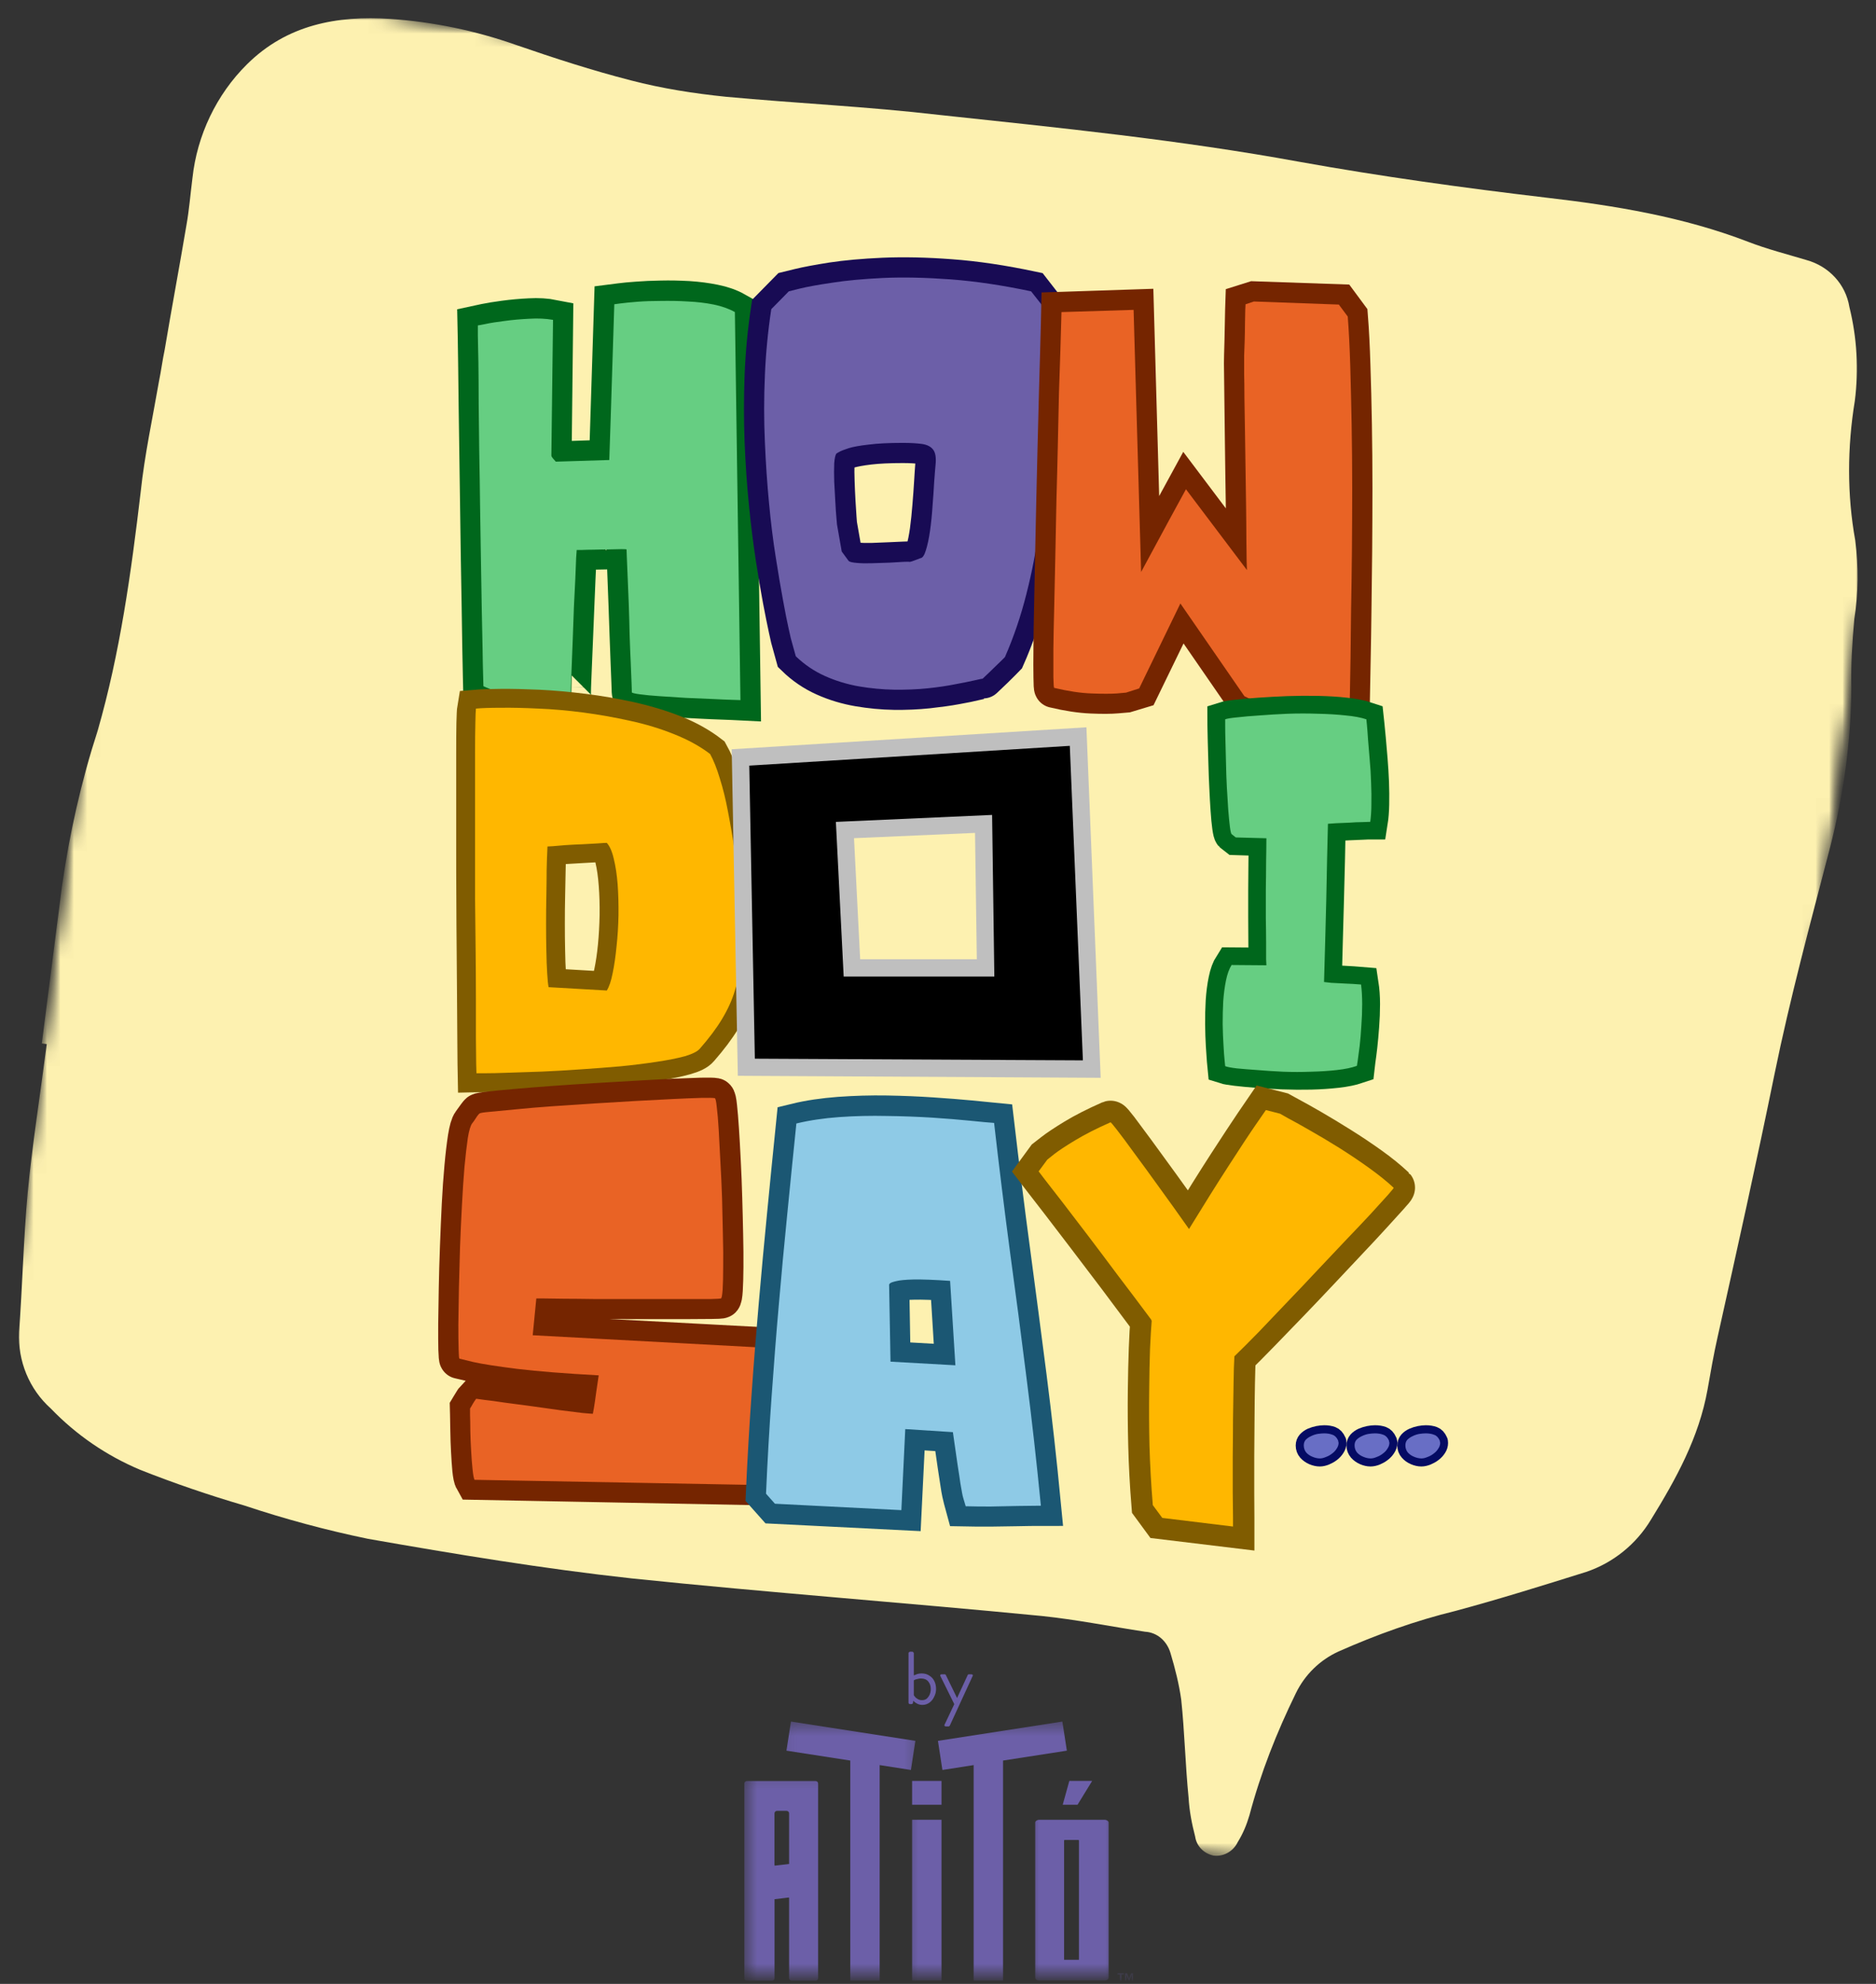 <svg width="140" height="148" viewBox="0 0 140 148" fill="none" xmlns="http://www.w3.org/2000/svg">
<rect x="0" y="0" width="140" height="148" fill="#333333" stroke="none"/>
<mask id="mask0_531_2" style="mask-type:luminance" maskUnits="userSpaceOnUse" x="0" y="0" width="140" height="148">
<path d="M139.215 0.5H0.891V148H139.215V0.5Z" fill="white"/>
</mask>
<g mask="url(#mask0_531_2)">
<mask id="mask1_531_2" style="mask-type:luminance" maskUnits="userSpaceOnUse" x="0" y="0" width="140" height="139">
<path d="M0.891 0.5H139.215V138.824H0.891V0.5Z" fill="white"/>
</mask>
<g mask="url(#mask1_531_2)">
<mask id="mask2_531_2" style="mask-type:luminance" maskUnits="userSpaceOnUse" x="-4" y="-1" width="147" height="145">
<path d="M13.198 -0.891L142.758 15.693L126.428 143.273L-3.131 126.684L13.198 -0.891Z" fill="white"/>
</mask>
<g mask="url(#mask2_531_2)">
<mask id="mask3_531_2" style="mask-type:luminance" maskUnits="userSpaceOnUse" x="-4" y="-1" width="147" height="145">
<path d="M13.198 -0.891L142.758 15.693L126.428 143.273L-3.131 126.684L13.198 -0.891Z" fill="white"/>
</mask>
<g mask="url(#mask3_531_2)">
<path d="M3.12 77.841C3.624 73.94 4.123 70.038 4.621 66.136C5.188 62.177 6.055 58.322 7.287 54.514C8.96 48.716 9.791 42.689 10.498 36.704C10.789 33.95 11.391 31.176 11.864 28.448C12.025 27.664 12.124 26.874 12.29 26.09C12.809 22.993 13.391 19.907 13.911 16.811C14.119 15.662 14.207 14.493 14.363 13.278C14.706 10.098 16.15 7.059 18.421 4.809C21.403 1.842 25.149 1.146 29.144 1.411C32.339 1.635 35.477 2.284 38.501 3.349C41.353 4.336 44.211 5.261 47.089 5.999C49.427 6.607 51.796 6.975 54.186 7.22C59.449 7.708 64.749 7.952 70.064 8.57C79.052 9.532 88.045 10.436 97.007 12.077C103.065 13.163 109.216 14.015 115.383 14.743C120.517 15.335 125.613 16.177 130.455 18.037C131.874 18.587 133.375 18.967 134.809 19.398C136.482 19.86 137.74 21.201 138.015 22.905C138.586 25.212 138.716 27.586 138.42 29.903C137.854 33.363 137.833 36.891 138.451 40.315C138.695 42.268 138.69 44.253 138.379 46.196C138.223 47.91 138.124 49.635 138.16 51.313C138.14 55.335 137.563 59.356 136.565 63.253C135.111 68.833 133.583 74.465 132.425 80.138C131.095 86.663 129.629 93.231 128.18 99.74C127.894 101.003 127.66 102.338 127.427 103.673C126.782 107.248 125.089 110.313 123.213 113.358C122.106 115.202 120.381 116.589 118.376 117.265C115.144 118.278 111.918 119.286 108.645 120.169C105.637 120.902 102.712 121.951 99.891 123.203C98.509 123.832 97.376 124.928 96.701 126.326C95.272 129.245 94.082 132.254 93.24 135.428C93.027 136.145 92.757 136.794 92.368 137.423C92.03 138.124 91.297 138.525 90.565 138.431C89.837 138.28 89.292 137.714 89.193 137.018C88.944 136.057 88.757 135.101 88.7 134.103C88.455 131.656 88.403 129.167 88.149 126.783C87.988 125.645 87.702 124.492 87.354 123.333C87.094 122.434 86.372 121.78 85.452 121.728C82.896 121.338 80.299 120.818 77.732 120.553C67.57 119.561 57.376 118.813 47.162 117.753C40.559 117.031 34.007 115.945 27.461 114.797C24.317 114.147 21.262 113.321 18.234 112.313C15.605 111.544 12.991 110.651 10.456 109.648C7.926 108.578 5.702 107.056 3.79 105.076C2.174 103.627 1.328 101.538 1.421 99.377C1.676 95.942 1.754 92.42 2.065 88.986C2.424 85.25 3.011 81.608 3.489 77.888L3.12 77.841Z" fill="#FDF1B0"/>
</g>
</g>
</g>
<path d="M35.654 24.28C35.654 24.28 35.846 24.238 36.226 24.161C36.605 24.083 37.088 24.005 37.675 23.927C38.262 23.849 38.881 23.792 39.52 23.761C40.164 23.724 40.746 23.761 41.265 23.864L41.151 33.975C41.151 34.027 41.203 34.115 41.317 34.25C41.426 34.38 41.484 34.442 41.484 34.442L45.468 34.307L45.567 31.206L45.837 22.69C45.837 22.69 45.998 22.669 46.31 22.633C46.627 22.592 47.048 22.55 47.578 22.514C48.108 22.472 48.7 22.446 49.355 22.436C50.004 22.42 50.669 22.436 51.345 22.472C52.02 22.514 52.659 22.597 53.267 22.721C53.875 22.841 54.405 23.028 54.846 23.277L55.262 52.227C55.262 52.227 55.065 52.216 54.67 52.206C54.28 52.19 53.776 52.175 53.158 52.148C52.545 52.123 51.895 52.086 51.209 52.05C50.519 52.008 49.869 51.972 49.256 51.93C48.638 51.889 48.134 51.847 47.744 51.795C47.349 51.738 47.157 51.686 47.157 51.634C47.157 51.598 47.147 51.374 47.136 50.969C47.121 50.564 47.1 50.044 47.074 49.41C47.048 48.772 47.022 48.086 46.996 47.337C46.97 46.595 46.944 45.846 46.918 45.098C46.892 44.355 46.866 43.669 46.84 43.051C46.814 42.428 46.793 41.929 46.783 41.56C46.767 41.186 46.762 40.994 46.762 40.978C46.762 40.968 46.638 40.958 46.388 40.958C46.139 40.958 45.832 40.963 45.458 40.968C45.084 40.978 44.71 40.983 44.336 40.989C43.967 40.994 43.655 41.004 43.406 41.01C43.157 41.015 43.032 41.02 43.032 41.02C43.032 41.02 43.022 41.217 43.006 41.607C42.985 42.002 42.959 42.516 42.933 43.16C42.907 43.799 42.881 44.501 42.845 45.27C42.814 46.033 42.782 46.802 42.751 47.571C42.715 48.346 42.689 49.052 42.663 49.691C42.632 50.335 42.616 50.85 42.601 51.245C42.59 51.634 42.59 51.832 42.601 51.832C42.601 51.832 42.465 51.826 42.201 51.811C41.93 51.8 41.587 51.785 41.167 51.764C40.751 51.743 40.304 51.722 39.837 51.707C39.364 51.686 38.917 51.665 38.491 51.645C38.065 51.624 37.717 51.608 37.452 51.598C37.182 51.582 37.041 51.577 37.026 51.577C37.016 51.562 36.932 51.53 36.771 51.468C36.615 51.411 36.465 51.348 36.314 51.281C36.163 51.218 36.08 51.182 36.065 51.182C36.065 51.182 36.059 50.938 36.049 50.439C36.034 49.941 36.023 49.255 36.008 48.377C35.992 47.504 35.976 46.496 35.961 45.358C35.94 44.22 35.919 42.999 35.898 41.695C35.878 40.396 35.862 39.066 35.841 37.71C35.821 36.359 35.8 35.029 35.784 33.731C35.763 32.427 35.748 31.206 35.732 30.068C35.722 28.93 35.706 27.927 35.696 27.055C35.68 26.187 35.67 25.506 35.665 25.013C35.66 24.524 35.654 24.28 35.654 24.28Z" stroke="#00671C" stroke-width="3.015"/>
<path d="M35.66 24.278C35.66 24.278 35.847 24.247 36.221 24.174C36.595 24.091 37.073 24.018 37.655 23.945C38.248 23.862 38.866 23.81 39.505 23.779C40.154 23.738 40.741 23.769 41.271 23.862L41.147 33.983C41.147 34.04 41.199 34.129 41.313 34.253C41.422 34.378 41.479 34.44 41.479 34.44L45.469 34.316L45.573 31.219L45.843 22.698C45.843 22.698 45.994 22.678 46.3 22.636C46.617 22.595 47.038 22.553 47.568 22.511C48.108 22.47 48.701 22.449 49.355 22.449C50.005 22.439 50.665 22.449 51.33 22.491C52.005 22.522 52.649 22.595 53.262 22.719C53.87 22.844 54.395 23.031 54.842 23.28L55.257 52.229C55.257 52.229 55.055 52.224 54.655 52.209C54.265 52.198 53.766 52.178 53.158 52.146C52.545 52.12 51.896 52.094 51.205 52.063C50.524 52.022 49.875 51.98 49.252 51.938C48.638 51.897 48.135 51.85 47.734 51.793C47.345 51.741 47.153 51.689 47.153 51.648C47.153 51.606 47.142 51.388 47.132 50.983C47.116 50.567 47.095 50.047 47.069 49.424C47.038 48.79 47.012 48.094 46.986 47.346C46.971 46.598 46.95 45.849 46.924 45.101C46.893 44.353 46.867 43.678 46.841 43.065C46.81 42.441 46.789 41.942 46.778 41.568C46.763 41.194 46.758 41.002 46.758 40.986C46.758 40.976 46.633 40.966 46.384 40.966C46.134 40.966 45.822 40.976 45.448 40.986C45.074 40.986 44.7 40.997 44.326 41.007C43.962 41.007 43.661 41.018 43.412 41.028C43.162 41.028 43.038 41.028 43.038 41.028C43.038 41.028 43.022 41.225 42.996 41.61C42.981 42 42.96 42.519 42.934 43.169C42.903 43.808 42.871 44.509 42.83 45.267C42.799 46.031 42.773 46.8 42.747 47.574C42.716 48.354 42.69 49.06 42.664 49.694C42.633 50.333 42.612 50.853 42.601 51.253C42.586 51.642 42.586 51.835 42.601 51.835C42.601 51.835 42.461 51.829 42.186 51.814C41.921 51.803 41.583 51.788 41.167 51.772C40.752 51.746 40.305 51.725 39.837 51.71C39.364 51.7 38.913 51.684 38.486 51.668C38.055 51.642 37.707 51.622 37.447 51.606C37.182 51.596 37.042 51.585 37.032 51.585C37.016 51.575 36.928 51.538 36.762 51.481C36.606 51.414 36.455 51.351 36.304 51.294C36.148 51.227 36.076 51.19 36.076 51.19C36.076 51.19 36.065 50.941 36.055 50.442C36.039 49.943 36.024 49.258 36.013 48.385C35.998 47.512 35.977 46.509 35.951 45.371C35.935 44.223 35.915 42.997 35.889 41.693C35.873 40.394 35.852 39.069 35.826 37.724C35.811 36.368 35.79 35.038 35.764 33.734C35.748 32.435 35.733 31.214 35.722 30.076C35.722 28.943 35.712 27.936 35.702 27.063C35.686 26.19 35.67 25.514 35.66 25.026C35.66 24.527 35.66 24.278 35.66 24.278Z" fill="#66CE82"/>
<path d="M69.813 34.647C69.865 34.122 69.808 33.754 69.637 33.53C69.465 33.307 69.195 33.172 68.821 33.12C68.447 33.068 67.969 33.037 67.382 33.037C66.348 33.037 65.501 33.078 64.847 33.156C64.192 33.234 63.688 33.328 63.335 33.431C62.981 33.535 62.742 33.629 62.612 33.707C62.477 33.785 62.415 33.826 62.415 33.826C62.337 33.941 62.285 34.195 62.27 34.58C62.249 34.964 62.249 35.416 62.27 35.925C62.285 36.434 62.311 36.933 62.337 37.427C62.363 37.915 62.389 38.32 62.415 38.642C62.441 38.965 62.451 39.12 62.451 39.12L62.805 41.142L63.335 41.848C63.418 41.916 63.62 41.962 63.953 41.988C64.291 42.014 64.675 42.02 65.112 42.009C65.553 41.994 65.979 41.978 66.4 41.957C66.816 41.936 67.169 41.921 67.449 41.91C67.73 41.895 67.87 41.895 67.87 41.91C67.87 41.921 67.938 41.905 68.078 41.858C68.213 41.817 68.348 41.765 68.478 41.713C68.608 41.661 68.676 41.635 68.676 41.635C68.847 41.62 68.987 41.427 69.107 41.048C69.226 40.669 69.32 40.185 69.403 39.604C69.481 39.022 69.543 38.409 69.595 37.759C69.647 37.11 69.694 36.507 69.725 35.951C69.756 35.395 69.787 34.964 69.813 34.647ZM76.957 21.736L77.721 22.718C77.721 22.718 77.752 23.02 77.809 23.617C77.871 24.22 77.929 25.056 77.986 26.121C78.048 27.186 78.079 28.423 78.095 29.821C78.105 31.218 78.074 32.725 77.996 34.336C77.918 35.946 77.773 37.593 77.555 39.292C77.342 40.986 77.019 42.659 76.604 44.316C76.183 45.968 75.648 47.537 74.993 49.013C74.993 49.013 74.91 49.101 74.739 49.267C74.567 49.439 74.375 49.631 74.152 49.849C73.928 50.062 73.731 50.254 73.559 50.415C73.393 50.582 73.305 50.654 73.305 50.644C73.305 50.628 73.128 50.665 72.775 50.748C72.421 50.836 71.944 50.935 71.336 51.044C70.728 51.158 70.026 51.252 69.237 51.34C68.442 51.423 67.611 51.46 66.733 51.449C65.854 51.434 64.976 51.351 64.093 51.2C63.21 51.049 62.363 50.795 61.563 50.436C60.758 50.078 60.035 49.584 59.391 48.956L59.017 47.599C59.017 47.599 58.965 47.35 58.851 46.856C58.742 46.358 58.602 45.656 58.43 44.758C58.259 43.853 58.082 42.788 57.89 41.557C57.703 40.326 57.536 38.985 57.391 37.531C57.246 36.081 57.142 34.548 57.074 32.943C57.012 31.332 57.012 29.691 57.074 28.023C57.142 26.355 57.297 24.703 57.547 23.072L58.861 21.736C58.861 21.736 59.142 21.669 59.698 21.529C60.254 21.394 61.059 21.243 62.108 21.077C63.163 20.916 64.431 20.801 65.917 20.734C67.403 20.671 69.076 20.703 70.93 20.843C72.79 20.978 74.796 21.279 76.957 21.736Z" stroke="#180B54" stroke-width="3.015"/>
<path d="M69.819 34.66C69.871 34.135 69.809 33.761 69.632 33.538C69.466 33.32 69.196 33.179 68.822 33.122C68.448 33.07 67.97 33.039 67.388 33.039C66.349 33.039 65.502 33.081 64.852 33.164C64.198 33.236 63.694 33.325 63.335 33.434C62.987 33.548 62.743 33.642 62.608 33.725C62.483 33.798 62.421 33.829 62.421 33.829C62.338 33.943 62.281 34.193 62.255 34.577C62.239 34.967 62.239 35.419 62.255 35.928C62.281 36.442 62.307 36.946 62.338 37.445C62.364 37.933 62.39 38.333 62.421 38.65C62.447 38.972 62.462 39.128 62.462 39.128L62.816 41.144L63.335 41.851C63.418 41.923 63.626 41.97 63.959 41.996C64.291 42.027 64.671 42.032 65.102 42.017C65.543 42.006 65.975 41.991 66.39 41.975C66.816 41.949 67.169 41.928 67.45 41.913C67.725 41.903 67.866 41.903 67.866 41.913C67.866 41.928 67.933 41.913 68.073 41.871C68.209 41.819 68.344 41.767 68.468 41.726C68.603 41.674 68.676 41.643 68.676 41.643C68.843 41.632 68.978 41.435 69.092 41.061C69.216 40.676 69.32 40.188 69.404 39.606C69.487 39.024 69.549 38.411 69.591 37.757C69.643 37.107 69.684 36.505 69.715 35.949C69.757 35.398 69.788 34.967 69.819 34.66ZM76.947 21.734L77.716 22.71C77.716 22.71 77.742 23.017 77.799 23.625C77.867 24.222 77.929 25.054 77.987 26.119C78.038 27.189 78.075 28.42 78.09 29.818C78.101 31.221 78.07 32.727 77.987 34.348C77.914 35.959 77.768 37.606 77.55 39.294C77.342 40.988 77.02 42.661 76.594 44.324C76.178 45.976 75.643 47.54 74.994 49.02C74.994 49.02 74.911 49.103 74.745 49.27C74.578 49.436 74.376 49.633 74.142 49.852C73.918 50.075 73.726 50.262 73.56 50.413C73.394 50.579 73.311 50.652 73.311 50.641C73.311 50.626 73.129 50.662 72.77 50.745C72.422 50.828 71.944 50.922 71.336 51.036C70.723 51.161 70.027 51.265 69.237 51.348C68.448 51.431 67.606 51.462 66.723 51.452C65.85 51.436 64.967 51.353 64.083 51.202C63.211 51.047 62.369 50.792 61.569 50.434C60.764 50.075 60.036 49.581 59.387 48.958L59.013 47.607C59.013 47.607 58.956 47.358 58.846 46.859C58.732 46.36 58.597 45.664 58.431 44.76C58.264 43.861 58.083 42.796 57.89 41.56C57.693 40.328 57.527 38.993 57.392 37.549C57.251 36.094 57.148 34.566 57.08 32.956C57.007 31.335 57.007 29.693 57.08 28.031C57.148 26.358 57.309 24.7 57.558 23.064L58.867 21.734C58.867 21.734 59.142 21.666 59.699 21.526C60.249 21.391 61.054 21.245 62.109 21.09C63.159 20.923 64.426 20.809 65.912 20.736C67.393 20.669 69.061 20.705 70.921 20.84C72.791 20.98 74.796 21.277 76.947 21.734Z" fill="#6C5FA8"/>
<path d="M88.507 36.484L93.064 42.531C93.064 42.531 93.059 42.318 93.053 41.902C93.048 41.482 93.038 40.915 93.022 40.193C93.012 39.476 92.996 38.666 92.986 37.772C92.97 36.873 92.96 35.943 92.944 34.982C92.934 34.021 92.918 33.086 92.908 32.176C92.892 31.267 92.882 30.441 92.877 29.693C92.872 28.95 92.861 28.342 92.856 27.88C92.851 27.418 92.846 27.158 92.846 27.106C92.846 27.028 92.851 26.825 92.856 26.508C92.861 26.186 92.872 25.807 92.887 25.376C92.898 24.944 92.908 24.529 92.913 24.124C92.924 23.718 92.929 23.375 92.934 23.1C92.939 22.825 92.944 22.69 92.944 22.69L93.573 22.492L99.911 22.71L100.576 23.609C100.66 24.669 100.722 25.89 100.763 27.262C100.81 28.633 100.847 30.098 100.873 31.657C100.899 33.216 100.914 34.795 100.914 36.406C100.914 38.016 100.904 39.59 100.893 41.133C100.878 42.682 100.862 44.131 100.841 45.482C100.826 46.838 100.805 48.028 100.784 49.057C100.763 50.08 100.748 50.885 100.738 51.467C100.722 52.049 100.717 52.34 100.717 52.34L99.735 52.636C99.735 52.636 99.574 52.652 99.252 52.683C98.935 52.719 98.514 52.74 97.999 52.756C97.48 52.766 96.914 52.756 96.301 52.725C95.688 52.693 95.08 52.615 94.477 52.491C93.874 52.366 93.339 52.179 92.867 51.93L88.097 45.02L85.016 51.358L84.034 51.654C84.034 51.654 83.805 51.675 83.348 51.712C82.891 51.753 82.257 51.758 81.457 51.722C80.652 51.691 79.722 51.55 78.678 51.301C78.652 51.301 78.636 51.041 78.631 50.517C78.62 49.992 78.62 49.275 78.631 48.366C78.636 47.456 78.652 46.412 78.678 45.227C78.704 44.043 78.73 42.775 78.755 41.419C78.781 40.068 78.813 38.681 78.844 37.268C78.875 35.855 78.911 34.473 78.943 33.117C78.974 31.766 79.01 30.498 79.041 29.314C79.073 28.129 79.104 27.085 79.13 26.181C79.156 25.277 79.176 24.57 79.187 24.051C79.202 23.537 79.207 23.277 79.207 23.277L84.606 23.1L85.156 42.666L87.255 38.78L88.507 36.484Z" stroke="#752500" stroke-width="3.015"/>
<path d="M88.504 36.499L93.055 42.526C93.055 42.526 93.044 42.318 93.034 41.902C93.034 41.487 93.023 40.92 93.013 40.198C93.013 39.481 93.003 38.676 92.992 37.788C92.977 36.889 92.961 35.959 92.951 35.003C92.935 34.036 92.92 33.101 92.909 32.197C92.894 31.283 92.878 30.452 92.868 29.703C92.868 28.955 92.857 28.353 92.847 27.895C92.847 27.428 92.847 27.163 92.847 27.106C92.847 27.038 92.847 26.846 92.847 26.524C92.857 26.191 92.873 25.812 92.888 25.381C92.899 24.955 92.909 24.539 92.909 24.134C92.92 23.718 92.93 23.381 92.93 23.116C92.94 22.84 92.951 22.7 92.951 22.7L93.574 22.492L99.913 22.721L100.578 23.614C100.661 24.685 100.723 25.9 100.765 27.272C100.806 28.644 100.838 30.114 100.869 31.678C100.895 33.231 100.91 34.811 100.91 36.416C100.91 38.027 100.9 39.606 100.889 41.154C100.874 42.692 100.853 44.142 100.827 45.498C100.812 46.843 100.796 48.033 100.786 49.072C100.77 50.101 100.754 50.901 100.744 51.483C100.728 52.065 100.723 52.356 100.723 52.356L99.726 52.647C99.726 52.647 99.565 52.657 99.248 52.688C98.926 52.73 98.51 52.751 98.001 52.751C97.486 52.761 96.92 52.756 96.297 52.73C95.684 52.699 95.076 52.626 94.468 52.501C93.87 52.377 93.335 52.189 92.868 51.94L88.088 45.02L85.012 51.358L84.035 51.67C84.035 51.67 83.807 51.691 83.35 51.732C82.892 51.763 82.258 51.763 81.458 51.732C80.653 51.706 79.723 51.566 78.674 51.317C78.642 51.317 78.622 51.057 78.611 50.527C78.611 50.002 78.611 49.29 78.611 48.386C78.622 47.472 78.642 46.428 78.674 45.248C78.7 44.059 78.726 42.786 78.757 41.424C78.783 40.068 78.809 38.681 78.84 37.268C78.882 35.855 78.913 34.478 78.944 33.133C78.97 31.776 78.996 30.509 79.027 29.329C79.069 28.14 79.1 27.095 79.131 26.191C79.157 25.293 79.178 24.586 79.193 24.072C79.204 23.547 79.214 23.282 79.214 23.282L84.597 23.116L85.158 42.671L87.257 38.785L88.504 36.499Z" fill="#E96325"/>
<path d="M35.56 80.074C35.56 80.074 35.555 79.835 35.55 79.357C35.545 78.884 35.539 78.224 35.534 77.388C35.524 76.551 35.519 75.585 35.514 74.484C35.508 73.387 35.498 72.203 35.487 70.93C35.472 69.657 35.467 68.358 35.462 67.028C35.451 65.693 35.451 64.383 35.451 63.085C35.451 61.791 35.451 60.56 35.451 59.396C35.451 58.227 35.451 57.183 35.451 56.263C35.451 55.338 35.456 54.58 35.467 53.977C35.482 53.38 35.498 53.011 35.524 52.86C35.95 52.824 36.573 52.803 37.384 52.798C38.194 52.792 39.13 52.813 40.189 52.86C41.244 52.912 42.356 53.011 43.52 53.156C44.689 53.302 45.858 53.504 47.022 53.759C48.19 54.019 49.287 54.351 50.31 54.756C51.339 55.167 52.227 55.666 52.986 56.253C53.256 56.731 53.505 57.339 53.729 58.076C53.957 58.814 54.155 59.635 54.331 60.529C54.513 61.427 54.669 62.362 54.799 63.324C54.934 64.29 55.043 65.241 55.132 66.186C55.215 67.127 55.272 68.01 55.298 68.841C55.319 69.865 55.303 70.79 55.251 71.61C55.194 72.426 55.059 73.19 54.846 73.896C54.633 74.608 54.316 75.31 53.895 76.006C53.474 76.702 52.913 77.445 52.217 78.24C52.045 78.448 51.677 78.635 51.11 78.79C50.539 78.952 49.843 79.092 49.022 79.211C48.196 79.336 47.297 79.44 46.325 79.534C45.354 79.627 44.367 79.705 43.359 79.772C42.351 79.84 41.379 79.892 40.454 79.928C39.524 79.965 38.688 79.996 37.95 80.017C37.212 80.043 36.63 80.058 36.199 80.063C35.773 80.069 35.56 80.074 35.56 80.074ZM40.948 73.642L45.291 73.896C45.463 73.616 45.608 73.185 45.728 72.597C45.852 72.01 45.951 71.345 46.024 70.603C46.097 69.854 46.138 69.08 46.154 68.28C46.164 67.48 46.143 66.716 46.086 65.984C46.034 65.251 45.941 64.607 45.811 64.056C45.686 63.511 45.51 63.116 45.291 62.887C45.167 62.887 44.938 62.892 44.606 62.913C44.268 62.929 43.889 62.955 43.468 62.976C43.047 63.002 42.636 63.028 42.242 63.048C41.842 63.074 41.514 63.095 41.249 63.116C40.989 63.131 40.855 63.142 40.855 63.142C40.855 63.142 40.849 63.308 40.839 63.635C40.823 63.968 40.813 64.409 40.803 64.965C40.787 65.521 40.776 66.14 40.766 66.825C40.751 67.511 40.745 68.207 40.745 68.914C40.745 69.621 40.751 70.296 40.766 70.94C40.776 71.579 40.797 72.14 40.828 72.618C40.86 73.091 40.901 73.434 40.948 73.642Z" stroke="#805C00" stroke-width="2.815"/>
<path d="M35.557 80.065C35.557 80.065 35.547 79.832 35.536 79.359C35.536 78.891 35.526 78.236 35.516 77.405C35.516 76.564 35.516 75.592 35.516 74.496C35.516 73.389 35.505 72.204 35.495 70.942C35.479 69.669 35.464 68.365 35.453 67.035C35.453 65.695 35.453 64.375 35.453 63.087C35.453 61.788 35.453 60.551 35.453 59.387C35.453 58.224 35.453 57.184 35.453 56.27C35.453 55.345 35.458 54.581 35.474 53.984C35.484 53.376 35.5 53.002 35.516 52.862C35.941 52.82 36.565 52.8 37.386 52.8C38.202 52.789 39.137 52.81 40.191 52.862C41.241 52.903 42.353 53.002 43.517 53.153C44.691 53.309 45.865 53.516 47.029 53.776C48.192 54.026 49.283 54.358 50.312 54.774C51.336 55.179 52.229 55.667 52.993 56.249C53.253 56.722 53.497 57.33 53.72 58.078C53.954 58.816 54.157 59.632 54.323 60.53C54.5 61.434 54.661 62.37 54.801 63.336C54.936 64.292 55.05 65.243 55.133 66.183C55.217 67.129 55.269 68.012 55.3 68.843C55.326 69.872 55.31 70.791 55.258 71.607C55.201 72.428 55.061 73.186 54.843 73.893C54.635 74.6 54.313 75.306 53.887 76.013C53.471 76.709 52.915 77.447 52.224 78.236C52.042 78.444 51.668 78.631 51.102 78.798C50.53 78.953 49.834 79.088 49.003 79.213C48.182 79.338 47.288 79.452 46.322 79.546C45.35 79.629 44.358 79.707 43.35 79.774C42.353 79.847 41.386 79.899 40.462 79.941C39.532 79.972 38.695 79.998 37.947 80.024C37.209 80.055 36.627 80.065 36.201 80.065C35.77 80.065 35.557 80.065 35.557 80.065ZM40.94 73.644L45.283 73.893C45.46 73.618 45.605 73.186 45.719 72.605C45.844 72.012 45.938 71.347 46.01 70.609C46.093 69.861 46.14 69.087 46.156 68.282C46.166 67.482 46.145 66.713 46.093 65.975C46.036 65.243 45.938 64.604 45.803 64.063C45.678 63.513 45.501 63.118 45.283 62.879C45.169 62.879 44.94 62.894 44.597 62.92C44.265 62.936 43.88 62.957 43.454 62.983C43.038 62.998 42.628 63.019 42.228 63.045C41.838 63.076 41.511 63.102 41.251 63.128C40.986 63.144 40.856 63.149 40.856 63.149C40.856 63.149 40.846 63.315 40.836 63.648C40.82 63.97 40.804 64.406 40.794 64.957C40.794 65.513 40.784 66.136 40.773 66.827C40.758 67.508 40.752 68.209 40.752 68.926C40.752 69.633 40.758 70.308 40.773 70.942C40.784 71.581 40.804 72.142 40.836 72.625C40.862 73.098 40.898 73.436 40.94 73.644Z" fill="#FFB700"/>
<path d="M79.841 55.625L55.916 57.106L56.327 78.973L80.797 79.109L79.841 55.625ZM62.966 72.848L62.379 61.298L74.033 60.789L74.204 72.848H62.966Z" stroke="#BFBFBF" stroke-width="2.578"/>
<path d="M79.836 55.641L55.916 57.116L56.332 78.979L80.813 79.103L79.836 55.641ZM62.961 72.848L62.379 61.314L74.038 60.794L74.204 72.848H62.961Z" fill="black"/>
<path d="M91.92 71.996L94.497 72.017C94.497 72.017 94.492 71.856 94.487 71.544C94.481 71.227 94.481 70.801 94.481 70.261C94.481 69.726 94.476 69.118 94.471 68.448C94.466 67.777 94.466 67.086 94.471 66.375C94.476 65.668 94.481 64.977 94.487 64.312C94.492 63.647 94.502 63.06 94.512 62.546L92.226 62.473L91.92 62.234C91.873 62.187 91.826 62 91.78 61.673C91.733 61.351 91.697 60.93 91.66 60.41C91.624 59.896 91.593 59.335 91.567 58.737C91.535 58.135 91.515 57.537 91.499 56.94C91.478 56.342 91.463 55.797 91.452 55.298C91.442 54.799 91.431 54.399 91.426 54.103C91.421 53.807 91.421 53.656 91.421 53.656C91.567 53.609 91.873 53.563 92.33 53.511C92.788 53.459 93.349 53.412 94.008 53.365C94.663 53.319 95.37 53.282 96.113 53.251C96.856 53.225 97.604 53.22 98.347 53.235C99.09 53.251 99.781 53.292 100.409 53.365C101.038 53.433 101.557 53.537 101.958 53.672C101.958 53.672 101.973 53.807 101.999 54.077C102.03 54.347 102.061 54.706 102.103 55.158C102.145 55.615 102.186 56.119 102.233 56.675C102.28 57.231 102.311 57.792 102.337 58.368C102.358 58.94 102.363 59.48 102.352 59.989C102.342 60.499 102.306 60.94 102.248 61.304C102.145 61.304 101.947 61.309 101.656 61.325C101.365 61.335 101.043 61.351 100.695 61.366C100.342 61.382 100.025 61.403 99.729 61.418C99.438 61.434 99.23 61.449 99.105 61.46C99.09 62.218 99.074 63.086 99.053 64.063C99.027 65.045 99.001 66.068 98.975 67.144C98.944 68.214 98.918 69.279 98.887 70.328C98.861 71.383 98.835 72.365 98.809 73.269C98.923 73.279 99.11 73.295 99.36 73.316C99.614 73.331 99.885 73.347 100.175 73.362C100.472 73.383 100.747 73.399 101.002 73.409C101.261 73.42 101.448 73.43 101.563 73.441C101.63 73.877 101.667 74.365 101.667 74.906C101.667 75.441 101.646 75.981 101.604 76.527C101.563 77.072 101.521 77.571 101.469 78.023C101.417 78.475 101.37 78.839 101.329 79.114C101.287 79.389 101.272 79.529 101.272 79.529C100.866 79.665 100.368 79.769 99.765 79.836C99.162 79.904 98.518 79.95 97.832 79.966C97.141 79.982 96.456 79.976 95.77 79.95C95.079 79.919 94.434 79.883 93.837 79.836C93.234 79.789 92.715 79.743 92.289 79.691C91.858 79.639 91.567 79.592 91.421 79.545C91.421 79.545 91.406 79.4 91.385 79.114C91.364 78.828 91.338 78.449 91.307 77.971C91.281 77.498 91.26 76.973 91.255 76.407C91.25 75.841 91.265 75.275 91.296 74.708C91.333 74.137 91.4 73.617 91.499 73.139C91.593 72.666 91.733 72.287 91.92 71.996Z" stroke="#00671C" stroke-width="2.641"/>
<path d="M91.909 71.991L94.507 72.012C94.507 72.012 94.496 71.856 94.486 71.534C94.486 71.217 94.486 70.796 94.486 70.266C94.486 69.726 94.476 69.123 94.465 68.458C94.465 67.783 94.465 67.087 94.465 66.38C94.476 65.663 94.486 64.967 94.486 64.302C94.496 63.637 94.507 63.05 94.507 62.535L92.221 62.473L91.909 62.224C91.868 62.182 91.826 62.006 91.784 61.684C91.743 61.351 91.701 60.93 91.66 60.416C91.629 59.891 91.597 59.33 91.556 58.733C91.525 58.14 91.504 57.543 91.493 56.945C91.478 56.353 91.462 55.802 91.452 55.303C91.436 54.805 91.431 54.41 91.431 54.119C91.431 53.818 91.431 53.662 91.431 53.662C91.566 53.61 91.868 53.558 92.325 53.516C92.782 53.464 93.343 53.412 94.008 53.371C94.673 53.319 95.369 53.277 96.107 53.246C96.855 53.22 97.603 53.22 98.352 53.246C99.1 53.262 99.785 53.303 100.409 53.371C101.043 53.428 101.562 53.527 101.968 53.662C101.968 53.662 101.978 53.802 102.009 54.077C102.035 54.342 102.061 54.701 102.092 55.158C102.134 55.615 102.175 56.124 102.217 56.675C102.269 57.231 102.305 57.797 102.321 58.379C102.347 58.951 102.352 59.491 102.342 60C102.342 60.499 102.31 60.935 102.259 61.309C102.144 61.309 101.947 61.32 101.656 61.33C101.365 61.33 101.043 61.346 100.7 61.372C100.352 61.387 100.024 61.403 99.723 61.413C99.432 61.429 99.224 61.444 99.1 61.455C99.084 62.219 99.063 63.091 99.037 64.073C99.022 65.045 99.001 66.068 98.975 67.149C98.944 68.219 98.918 69.279 98.892 70.329C98.861 71.383 98.835 72.36 98.809 73.259C98.918 73.275 99.1 73.295 99.349 73.321C99.609 73.337 99.889 73.353 100.18 73.363C100.471 73.379 100.741 73.394 100.991 73.404C101.251 73.42 101.448 73.436 101.573 73.446C101.625 73.877 101.656 74.36 101.656 74.901C101.656 75.441 101.635 75.981 101.593 76.522C101.562 77.062 101.521 77.561 101.469 78.018C101.412 78.475 101.365 78.844 101.323 79.119C101.282 79.384 101.261 79.514 101.261 79.514C100.871 79.655 100.373 79.758 99.765 79.826C99.167 79.894 98.523 79.935 97.832 79.951C97.136 79.977 96.445 79.977 95.754 79.951C95.073 79.919 94.429 79.878 93.821 79.826C93.224 79.784 92.709 79.743 92.283 79.701C91.852 79.649 91.566 79.592 91.431 79.535C91.431 79.535 91.416 79.4 91.39 79.119C91.358 78.829 91.332 78.449 91.306 77.976C91.275 77.493 91.254 76.969 91.244 76.397C91.244 75.831 91.254 75.264 91.286 74.693C91.327 74.127 91.395 73.607 91.493 73.134C91.587 72.667 91.727 72.282 91.909 71.991Z" fill="#66CE82"/>
<path d="M55.827 110.769L35.42 110.38C35.352 110.26 35.3 110.006 35.259 109.606C35.222 109.206 35.191 108.748 35.165 108.239C35.139 107.73 35.118 107.231 35.113 106.748C35.108 106.265 35.103 105.865 35.092 105.543C35.087 105.221 35.082 105.06 35.082 105.06C35.082 105.06 35.118 105.002 35.181 104.883C35.248 104.769 35.321 104.649 35.399 104.53C35.477 104.415 35.523 104.348 35.534 104.337C35.534 104.337 35.736 104.363 36.137 104.415C36.531 104.467 37.051 104.54 37.685 104.628C38.319 104.722 38.999 104.81 39.727 104.904C40.454 104.997 41.145 105.086 41.805 105.179C42.465 105.273 43.021 105.34 43.462 105.397C43.909 105.449 44.169 105.475 44.247 105.475C44.247 105.475 44.278 105.314 44.33 105.002C44.382 104.691 44.439 104.311 44.507 103.865C44.569 103.418 44.631 102.992 44.683 102.587C42.184 102.457 40.168 102.296 38.636 102.109C37.108 101.916 35.996 101.745 35.31 101.589C34.625 101.433 34.282 101.35 34.282 101.35C34.256 101.35 34.235 101.121 34.219 100.664C34.209 100.207 34.204 99.584 34.209 98.789C34.219 97.999 34.23 97.111 34.251 96.123C34.271 95.136 34.297 94.102 34.339 93.032C34.38 91.957 34.422 90.907 34.474 89.884C34.526 88.855 34.593 87.909 34.672 87.047C34.749 86.184 34.838 85.462 34.926 84.886C35.02 84.309 35.123 83.945 35.243 83.789C35.243 83.789 35.285 83.727 35.368 83.613C35.456 83.493 35.544 83.374 35.633 83.249C35.726 83.124 35.778 83.062 35.788 83.062C35.83 83.02 36.095 82.979 36.583 82.927C37.077 82.87 37.726 82.808 38.526 82.74C39.332 82.667 40.236 82.594 41.239 82.522C42.236 82.449 43.27 82.381 44.335 82.314C45.405 82.252 46.444 82.189 47.458 82.132C48.471 82.07 49.401 82.023 50.242 81.981C51.089 81.945 51.785 81.919 52.336 81.903C52.882 81.893 53.224 81.898 53.354 81.924C53.406 81.935 53.458 82.153 53.5 82.574C53.547 82.989 53.593 83.556 53.64 84.267C53.687 84.984 53.734 85.779 53.775 86.662C53.822 87.546 53.858 88.455 53.884 89.39C53.91 90.325 53.936 91.234 53.952 92.118C53.973 93.001 53.978 93.801 53.973 94.513C53.967 95.225 53.952 95.791 53.926 96.212C53.9 96.627 53.858 96.846 53.806 96.856C53.754 96.872 53.521 96.882 53.1 96.887C52.679 96.892 52.139 96.898 51.474 96.898C50.803 96.898 50.066 96.898 49.255 96.898C48.445 96.898 47.608 96.898 46.751 96.898C45.894 96.898 45.068 96.892 44.267 96.887C43.473 96.882 42.75 96.877 42.111 96.866C41.467 96.861 40.963 96.856 40.589 96.856C40.215 96.856 40.028 96.856 40.028 96.856L39.753 99.604L56.357 100.488L56.669 100.82C56.669 100.82 56.664 100.997 56.643 101.35C56.622 101.703 56.602 102.171 56.575 102.753C56.55 103.34 56.513 103.979 56.477 104.68C56.435 105.377 56.389 106.083 56.337 106.79C56.285 107.496 56.233 108.141 56.17 108.733C56.113 109.32 56.056 109.803 56.004 110.172C55.952 110.546 55.895 110.743 55.827 110.769Z" stroke="#752500" stroke-width="3.015"/>
<path d="M55.818 110.769L35.41 110.395C35.353 110.271 35.306 110.011 35.265 109.606C35.223 109.206 35.187 108.754 35.161 108.255C35.13 107.746 35.109 107.247 35.099 106.759C35.099 106.275 35.088 105.875 35.078 105.553C35.078 105.236 35.078 105.075 35.078 105.075C35.078 105.075 35.109 105.023 35.182 104.909C35.249 104.784 35.317 104.67 35.39 104.556C35.473 104.431 35.52 104.363 35.535 104.348C35.535 104.348 35.733 104.379 36.138 104.431C36.538 104.473 37.052 104.545 37.676 104.639C38.309 104.722 38.99 104.815 39.712 104.909C40.445 105.008 41.136 105.106 41.79 105.2C42.456 105.283 43.006 105.356 43.453 105.408C43.91 105.449 44.17 105.47 44.243 105.47C44.243 105.47 44.269 105.319 44.326 105.013C44.378 104.696 44.435 104.317 44.492 103.87C44.56 103.428 44.622 103.007 44.679 102.602C42.185 102.467 40.169 102.306 38.632 102.124C37.104 101.932 35.998 101.761 35.306 101.605C34.626 101.438 34.288 101.355 34.288 101.355C34.257 101.355 34.236 101.127 34.226 100.669C34.21 100.212 34.205 99.589 34.205 98.799C34.215 98.009 34.231 97.126 34.247 96.139C34.273 95.141 34.299 94.113 34.33 93.043C34.371 91.962 34.418 90.912 34.475 89.884C34.527 88.86 34.59 87.92 34.662 87.057C34.745 86.184 34.828 85.468 34.912 84.896C35.005 84.314 35.12 83.951 35.244 83.795C35.244 83.795 35.286 83.743 35.369 83.628C35.452 83.504 35.535 83.379 35.618 83.254C35.712 83.13 35.769 83.067 35.785 83.067C35.826 83.026 36.086 82.984 36.574 82.942C37.073 82.891 37.722 82.828 38.528 82.755C39.328 82.672 40.232 82.6 41.229 82.527C42.237 82.459 43.276 82.392 44.347 82.319C45.412 82.252 46.451 82.189 47.464 82.132C48.472 82.08 49.402 82.028 50.249 81.987C51.09 81.945 51.786 81.919 52.327 81.903C52.878 81.893 53.221 81.898 53.345 81.924C53.397 81.94 53.449 82.163 53.491 82.589C53.543 83.005 53.594 83.576 53.636 84.293C53.678 85 53.719 85.8 53.761 86.683C53.813 87.556 53.854 88.465 53.886 89.406C53.911 90.336 53.932 91.245 53.948 92.128C53.974 93.016 53.979 93.811 53.969 94.518C53.969 95.225 53.953 95.796 53.927 96.222C53.896 96.638 53.854 96.856 53.802 96.866C53.745 96.882 53.511 96.898 53.096 96.908C52.68 96.908 52.14 96.908 51.475 96.908C50.81 96.908 50.067 96.908 49.251 96.908C48.446 96.908 47.615 96.908 46.757 96.908C45.895 96.908 45.064 96.908 44.264 96.908C43.474 96.898 42.752 96.887 42.102 96.887C41.463 96.877 40.959 96.866 40.585 96.866C40.211 96.866 40.024 96.866 40.024 96.866L39.754 99.61L56.358 100.503L56.67 100.836C56.67 100.836 56.655 101.018 56.629 101.376C56.613 101.724 56.592 102.187 56.566 102.768C56.535 103.35 56.504 103.995 56.462 104.701C56.431 105.397 56.39 106.094 56.338 106.8C56.281 107.507 56.223 108.161 56.172 108.754C56.114 109.335 56.057 109.813 56.005 110.188C55.948 110.562 55.886 110.759 55.818 110.769Z" fill="#E96325"/>
<path d="M59.423 83.814C60.405 83.575 61.475 83.419 62.639 83.331C63.808 83.248 64.982 83.212 66.172 83.232C67.367 83.253 68.494 83.3 69.57 83.373C70.64 83.445 71.585 83.518 72.396 83.596C73.206 83.674 73.799 83.736 74.178 83.773C74.562 87.046 74.957 90.241 75.378 93.358C75.794 96.481 76.204 99.603 76.604 102.72C77.004 105.843 77.358 109.043 77.674 112.327C77.202 112.327 76.635 112.332 75.965 112.348C75.3 112.358 74.62 112.368 73.923 112.379C73.232 112.384 72.609 112.379 72.063 112.368C71.996 112.119 71.944 111.927 71.902 111.787C71.866 111.651 71.83 111.501 71.798 111.345C71.762 111.189 71.726 110.955 71.679 110.649C71.632 110.342 71.565 109.885 71.471 109.288C71.383 108.685 71.263 107.864 71.118 106.83L67.569 106.596L67.273 112.644L57.833 112.171L57.168 111.423C57.282 108.913 57.422 106.492 57.589 104.165C57.75 101.832 57.932 99.551 58.129 97.312C58.321 95.078 58.529 92.844 58.747 90.62C58.96 88.397 59.189 86.126 59.423 83.814ZM66.447 101.572L71.294 101.848L70.905 95.546C69.725 95.468 68.821 95.436 68.193 95.452C67.569 95.462 67.128 95.499 66.868 95.556C66.613 95.618 66.463 95.675 66.421 95.733C66.374 95.795 66.348 95.821 66.348 95.821L66.447 101.572Z" stroke="#1B5773" stroke-width="3.015"/>
<path d="M59.431 83.813C60.398 83.579 61.468 83.418 62.632 83.335C63.806 83.252 64.985 83.226 66.165 83.252C67.354 83.267 68.482 83.309 69.552 83.376C70.633 83.449 71.573 83.522 72.378 83.605C73.194 83.688 73.797 83.745 74.186 83.771C74.56 87.044 74.955 90.245 75.371 93.373C75.797 96.49 76.207 99.607 76.597 102.724C76.997 105.842 77.356 109.042 77.678 112.326C77.205 112.326 76.639 112.336 75.974 112.346C75.309 112.362 74.623 112.378 73.916 112.388C73.22 112.388 72.607 112.383 72.067 112.367C71.994 112.118 71.942 111.931 71.9 111.806C71.859 111.671 71.822 111.526 71.796 111.37C71.765 111.203 71.724 110.97 71.672 110.663C71.63 110.346 71.557 109.889 71.464 109.291C71.381 108.699 71.261 107.878 71.111 106.839L67.557 106.611L67.266 112.658L57.831 112.18L57.166 111.432C57.275 108.928 57.415 106.507 57.582 104.179C57.748 101.841 57.925 99.555 58.122 97.321C58.314 95.077 58.522 92.848 58.745 90.629C58.964 88.401 59.192 86.13 59.431 83.813ZM66.456 101.581L71.298 101.852L70.903 95.555C69.723 95.472 68.814 95.44 68.18 95.451C67.557 95.466 67.121 95.508 66.871 95.576C66.622 95.633 66.466 95.69 66.414 95.742C66.372 95.799 66.352 95.825 66.352 95.825L66.456 101.581Z" fill="#8ECAE6"/>
<path d="M92.019 113.876L86.73 113.237L86.028 112.281C85.904 110.748 85.826 109.263 85.789 107.823C85.753 106.384 85.743 105.049 85.758 103.823C85.774 102.592 85.795 101.521 85.831 100.617C85.867 99.713 85.904 99.017 85.945 98.534L85.904 98.43C85.072 97.308 84.257 96.217 83.446 95.141C82.636 94.071 81.877 93.068 81.165 92.138C80.454 91.203 79.82 90.377 79.269 89.66C78.713 88.938 78.282 88.382 77.97 87.982C77.659 87.577 77.508 87.379 77.508 87.379L78.147 86.506C78.147 86.506 78.323 86.371 78.677 86.091C79.03 85.815 79.56 85.462 80.261 85.036C80.968 84.605 81.841 84.163 82.875 83.706C82.901 83.696 83.072 83.893 83.384 84.298C83.696 84.709 84.116 85.275 84.646 85.997C85.181 86.725 85.795 87.572 86.496 88.538C87.192 89.509 87.94 90.549 88.746 91.671C89.863 89.847 90.85 88.268 91.707 86.943C92.564 85.618 93.24 84.594 93.728 83.872C94.222 83.155 94.466 82.797 94.466 82.797L95.526 83.067C95.526 83.067 95.734 83.181 96.154 83.41C96.58 83.633 97.126 83.945 97.796 84.329C98.466 84.719 99.189 85.15 99.963 85.639C100.737 86.122 101.48 86.621 102.191 87.13C102.903 87.639 103.506 88.133 104.005 88.6C104.02 88.616 103.875 88.792 103.568 89.13C103.267 89.468 102.851 89.925 102.327 90.496C101.802 91.073 101.194 91.723 100.508 92.45C99.828 93.172 99.105 93.936 98.352 94.741C97.599 95.541 96.845 96.336 96.082 97.126C95.323 97.91 94.606 98.653 93.925 99.355C93.25 100.051 92.647 100.654 92.123 101.168C92.097 101.693 92.076 102.368 92.06 103.189C92.045 104.01 92.034 104.898 92.029 105.854C92.024 106.805 92.013 107.756 92.008 108.707C92.003 109.652 92.003 110.515 92.008 111.294C92.013 112.078 92.019 112.702 92.019 113.175C92.019 113.642 92.019 113.876 92.019 113.876Z" stroke="#805C00" stroke-width="3.186"/>
<path d="M92.016 113.881L86.737 113.237L86.03 112.281C85.906 110.759 85.823 109.278 85.781 107.834C85.75 106.395 85.745 105.059 85.76 103.823C85.77 102.592 85.791 101.527 85.823 100.623C85.864 99.724 85.906 99.033 85.947 98.544L85.906 98.44C85.074 97.318 84.248 96.227 83.433 95.157C82.627 94.076 81.874 93.073 81.167 92.144C80.461 91.219 79.827 90.393 79.276 89.671C78.72 88.954 78.284 88.392 77.967 87.987C77.66 87.587 77.51 87.385 77.51 87.385L78.154 86.512C78.154 86.512 78.326 86.377 78.674 86.096C79.032 85.821 79.557 85.473 80.253 85.057C80.96 84.631 81.832 84.184 82.871 83.727C82.897 83.716 83.064 83.909 83.37 84.309C83.687 84.714 84.108 85.28 84.638 86.013C85.178 86.735 85.791 87.582 86.487 88.548C87.194 89.52 87.942 90.564 88.732 91.686C89.854 89.858 90.841 88.278 91.704 86.948C92.561 85.618 93.231 84.6 93.72 83.893C94.218 83.176 94.468 82.812 94.468 82.812L95.528 83.083C95.528 83.083 95.735 83.202 96.151 83.436C96.577 83.659 97.128 83.966 97.793 84.35C98.458 84.724 99.175 85.156 99.954 85.639C100.728 86.127 101.471 86.626 102.178 87.135C102.895 87.65 103.508 88.143 104.007 88.611C104.017 88.626 103.872 88.808 103.57 89.151C103.264 89.484 102.848 89.941 102.323 90.523C101.793 91.094 101.185 91.738 100.494 92.455C99.814 93.177 99.092 93.941 98.333 94.741C97.585 95.547 96.826 96.341 96.068 97.131C95.32 97.921 94.603 98.669 93.927 99.376C93.247 100.072 92.644 100.674 92.119 101.184C92.088 101.698 92.067 102.368 92.057 103.199C92.041 104.02 92.026 104.904 92.016 105.86C92.016 106.816 92.005 107.766 91.995 108.707C91.995 109.652 91.995 110.515 91.995 111.304C92.005 112.084 92.016 112.707 92.016 113.175C92.016 113.648 92.016 113.881 92.016 113.881Z" fill="#FFB700"/>
<path d="M99.885 107.649C99.885 107.795 99.839 107.935 99.75 108.07C99.662 108.21 99.548 108.335 99.407 108.444C99.262 108.553 99.111 108.636 98.95 108.704C98.789 108.766 98.639 108.803 98.493 108.803C98.317 108.803 98.135 108.761 97.948 108.683C97.766 108.605 97.61 108.496 97.48 108.351C97.355 108.205 97.293 108.034 97.293 107.836C97.293 107.67 97.345 107.53 97.449 107.41C97.553 107.296 97.683 107.202 97.838 107.13C98 107.062 98.166 107.01 98.337 106.974C98.514 106.943 98.675 106.922 98.82 106.922C99.065 106.922 99.267 106.958 99.439 107.021C99.61 107.088 99.745 107.228 99.844 107.452C99.865 107.483 99.88 107.514 99.88 107.545C99.885 107.577 99.885 107.613 99.885 107.649ZM103.678 107.649C103.678 107.795 103.631 107.935 103.543 108.07C103.455 108.21 103.34 108.335 103.195 108.444C103.055 108.553 102.904 108.636 102.743 108.704C102.582 108.766 102.426 108.803 102.281 108.803C102.104 108.803 101.922 108.761 101.74 108.683C101.558 108.605 101.403 108.496 101.273 108.351C101.148 108.205 101.08 108.034 101.08 107.836C101.08 107.67 101.132 107.53 101.236 107.41C101.34 107.296 101.475 107.202 101.631 107.13C101.792 107.062 101.953 107.01 102.13 106.974C102.301 106.943 102.462 106.922 102.608 106.922C102.852 106.922 103.06 106.958 103.231 107.021C103.403 107.088 103.538 107.228 103.637 107.452C103.657 107.483 103.668 107.514 103.673 107.545C103.673 107.577 103.678 107.613 103.678 107.649ZM107.466 107.649C107.466 107.795 107.424 107.935 107.336 108.07C107.247 108.21 107.133 108.335 106.988 108.444C106.847 108.553 106.692 108.636 106.53 108.704C106.369 108.766 106.219 108.803 106.073 108.803C105.897 108.803 105.715 108.761 105.533 108.683C105.346 108.605 105.19 108.496 105.065 108.351C104.935 108.205 104.873 108.034 104.873 107.836C104.873 107.67 104.925 107.53 105.029 107.41C105.133 107.296 105.263 107.202 105.424 107.13C105.58 107.062 105.746 107.01 105.923 106.974C106.094 106.943 106.255 106.922 106.401 106.922C106.645 106.922 106.853 106.958 107.024 107.021C107.196 107.088 107.331 107.228 107.429 107.452C107.45 107.483 107.46 107.514 107.46 107.545C107.466 107.577 107.466 107.613 107.466 107.649Z" stroke="#050B63" stroke-width="1.196"/>
<path d="M99.895 107.636C99.895 107.792 99.843 107.938 99.749 108.073C99.666 108.213 99.546 108.338 99.396 108.447C99.256 108.556 99.105 108.639 98.939 108.696C98.783 108.764 98.637 108.8 98.502 108.8C98.32 108.8 98.133 108.758 97.941 108.675C97.759 108.603 97.609 108.499 97.484 108.364C97.359 108.213 97.297 108.031 97.297 107.823C97.297 107.657 97.344 107.522 97.442 107.408C97.552 107.299 97.681 107.21 97.837 107.138C98.004 107.054 98.17 107.002 98.336 106.971C98.513 106.945 98.674 106.93 98.814 106.93C99.063 106.93 99.271 106.966 99.437 107.034C99.614 107.091 99.754 107.231 99.853 107.449C99.863 107.48 99.874 107.512 99.874 107.553C99.884 107.584 99.895 107.61 99.895 107.636Z" fill="#686EC5"/>
<path d="M103.686 107.636C103.686 107.792 103.634 107.938 103.54 108.073C103.457 108.213 103.338 108.338 103.187 108.447C103.047 108.556 102.896 108.639 102.73 108.696C102.574 108.764 102.428 108.8 102.293 108.8C102.111 108.8 101.924 108.758 101.732 108.675C101.55 108.603 101.4 108.499 101.275 108.364C101.15 108.213 101.088 108.031 101.088 107.823C101.088 107.657 101.135 107.522 101.233 107.408C101.342 107.299 101.472 107.21 101.628 107.138C101.794 107.054 101.961 107.002 102.127 106.971C102.304 106.945 102.465 106.93 102.605 106.93C102.854 106.93 103.062 106.966 103.228 107.034C103.405 107.091 103.545 107.231 103.644 107.449C103.654 107.48 103.665 107.512 103.665 107.553C103.675 107.584 103.686 107.61 103.686 107.636Z" fill="#686EC5"/>
<path d="M107.477 107.636C107.477 107.792 107.425 107.938 107.331 108.073C107.248 108.213 107.129 108.338 106.978 108.447C106.838 108.556 106.687 108.639 106.521 108.696C106.365 108.764 106.219 108.8 106.084 108.8C105.902 108.8 105.715 108.758 105.523 108.675C105.341 108.603 105.191 108.499 105.066 108.364C104.941 108.213 104.879 108.031 104.879 107.823C104.879 107.657 104.926 107.522 105.024 107.408C105.133 107.299 105.263 107.21 105.419 107.138C105.585 107.054 105.752 107.002 105.918 106.971C106.095 106.945 106.256 106.93 106.396 106.93C106.645 106.93 106.853 106.966 107.019 107.034C107.196 107.091 107.336 107.231 107.435 107.449C107.445 107.48 107.456 107.512 107.456 107.553C107.466 107.584 107.477 107.61 107.477 107.636Z" fill="#686EC5"/>
<path d="M68.068 132.859H70.261V134.636H68.068V132.859Z" fill="#6C5FA8"/>
<mask id="mask4_531_2" style="mask-type:luminance" maskUnits="userSpaceOnUse" x="67" y="134" width="5" height="14">
<path d="M67.393 134.836H71.383V147.373H67.393V134.836Z" fill="white"/>
</mask>
<g mask="url(#mask4_531_2)">
<path d="M68.068 135.758H70.261V147.754H68.068V135.758Z" fill="#6C5FA8"/>
</g>
<mask id="mask5_531_2" style="mask-type:luminance" maskUnits="userSpaceOnUse" x="58" y="128" width="11" height="20">
<path d="M58.082 128.422H68.722V147.37H58.082V128.422Z" fill="white"/>
</mask>
<g mask="url(#mask5_531_2)">
<path d="M68.311 129.869L67.979 132.041L65.646 131.677V147.757H63.454V131.339L58.69 130.601L59.027 128.43L68.311 129.869Z" fill="#6C5FA8"/>
</g>
<mask id="mask6_531_2" style="mask-type:luminance" maskUnits="userSpaceOnUse" x="68" y="128" width="13" height="20">
<path d="M68.723 128.422H80.693V147.37H68.723V128.422Z" fill="white"/>
</mask>
<g mask="url(#mask6_531_2)">
<path d="M79.618 130.601L74.854 131.339V147.757H72.661V131.677L70.329 132.041L69.996 129.869L79.28 128.43L79.618 130.601Z" fill="#6C5FA8"/>
</g>
<mask id="mask7_531_2" style="mask-type:luminance" maskUnits="userSpaceOnUse" x="76" y="134" width="8" height="14">
<path d="M76.703 134.836H83.353V147.373H76.703V134.836Z" fill="white"/>
</mask>
<g mask="url(#mask7_531_2)">
<path d="M82.423 135.758H77.566C77.394 135.758 77.254 135.857 77.254 135.971V147.541C77.254 147.655 77.394 147.754 77.566 147.754H82.423C82.595 147.754 82.735 147.655 82.735 147.541V135.971C82.735 135.857 82.595 135.758 82.423 135.758ZM79.41 146.201V137.296C79.41 137.28 79.426 137.264 79.452 137.264H80.47C80.496 137.264 80.517 137.28 80.517 137.296V146.201H79.41Z" fill="#6C5FA8"/>
</g>
<path d="M79.8 132.859H81.504L80.413 134.636H79.307L79.8 132.859Z" fill="#6C5FA8"/>
<mask id="mask8_531_2" style="mask-type:luminance" maskUnits="userSpaceOnUse" x="83" y="146" width="2" height="2">
<path d="M83.353 146.805H84.465V147.371H83.353V146.805Z" fill="white"/>
</mask>
<g mask="url(#mask8_531_2)">
<path d="M83.4 147.297V147.203H83.868V147.297H83.691V147.754H83.582V147.297H83.4ZM84.117 147.203L84.258 147.598L84.403 147.203H84.559V147.754H84.455V147.312L84.304 147.754H84.216L84.065 147.312V147.754H83.962V147.203H84.117Z" fill="#6C5FA8"/>
</g>
<mask id="mask9_531_2" style="mask-type:luminance" maskUnits="userSpaceOnUse" x="55" y="132" width="8" height="16">
<path d="M55.547 132.18H62.072V147.376H55.547V132.18Z" fill="white"/>
</mask>
<g mask="url(#mask9_531_2)">
<path d="M60.867 132.867H55.739C55.635 132.867 55.547 132.95 55.547 133.054V147.576C55.547 147.679 55.635 147.763 55.739 147.763H57.609C57.719 147.763 57.802 147.679 57.802 147.576V141.684L58.877 141.554C58.882 141.575 58.888 141.59 58.888 141.611V147.576C58.888 147.679 58.976 147.763 59.08 147.763H60.867C60.971 147.763 61.054 147.679 61.054 147.576V133.054C61.054 132.95 60.971 132.867 60.867 132.867ZM58.888 139.055L57.812 139.18C57.802 139.159 57.797 139.138 57.797 139.117V135.278C57.797 135.174 57.885 135.091 57.989 135.091H58.695C58.804 135.091 58.888 135.174 58.888 135.278V139.055Z" fill="#6C5FA8"/>
</g>
<path d="M67.799 127.022V123.323C67.799 123.297 67.809 123.276 67.84 123.26C67.866 123.234 67.887 123.219 67.903 123.219H68.09C68.116 123.219 68.136 123.234 68.152 123.26C68.178 123.276 68.194 123.297 68.194 123.323V124.985C68.194 124.985 68.215 124.98 68.256 124.964C68.308 124.938 68.381 124.912 68.464 124.881C68.557 124.855 68.661 124.84 68.776 124.84C69.009 124.84 69.202 124.897 69.358 125.006C69.524 125.105 69.648 125.245 69.731 125.422C69.815 125.588 69.856 125.785 69.856 126.004C69.856 126.211 69.804 126.409 69.711 126.585C69.628 126.767 69.508 126.913 69.358 127.022C69.202 127.131 69.03 127.188 68.838 127.188C68.698 127.188 68.573 127.157 68.464 127.105C68.365 127.053 68.287 127.001 68.235 126.959C68.178 126.908 68.152 126.876 68.152 126.876L68.131 127.043C68.116 127.1 68.079 127.126 68.027 127.126H67.903C67.887 127.126 67.866 127.121 67.84 127.105C67.809 127.079 67.799 127.053 67.799 127.022ZM68.194 126.461C68.194 126.461 68.204 126.481 68.235 126.523C68.261 126.554 68.298 126.596 68.339 126.648C68.391 126.689 68.454 126.731 68.526 126.772C68.609 126.814 68.698 126.835 68.796 126.835C68.931 126.835 69.051 126.804 69.15 126.731C69.243 126.648 69.321 126.544 69.378 126.419C69.43 126.294 69.461 126.159 69.461 126.004C69.461 125.785 69.399 125.598 69.274 125.442C69.15 125.292 68.968 125.214 68.734 125.214C68.635 125.214 68.547 125.229 68.464 125.255C68.381 125.271 68.308 125.292 68.256 125.318C68.215 125.349 68.194 125.359 68.194 125.359V126.461Z" fill="#6C5FA8"/>
<path d="M71.215 127.13L70.176 125.031C70.16 124.989 70.16 124.963 70.176 124.948C70.186 124.922 70.217 124.906 70.259 124.906H70.508C70.55 124.906 70.576 124.927 70.591 124.969L71.423 126.673L72.212 124.969C72.223 124.927 72.254 124.906 72.296 124.906H72.503C72.545 124.906 72.571 124.922 72.586 124.948C72.612 124.963 72.612 124.989 72.586 125.031L70.882 128.73C70.851 128.772 70.825 128.792 70.799 128.792H70.591C70.55 128.792 70.513 128.777 70.487 128.751C70.472 128.72 70.472 128.694 70.487 128.668L71.215 127.13Z" fill="#6C5FA8"/>
</g>
</svg>
